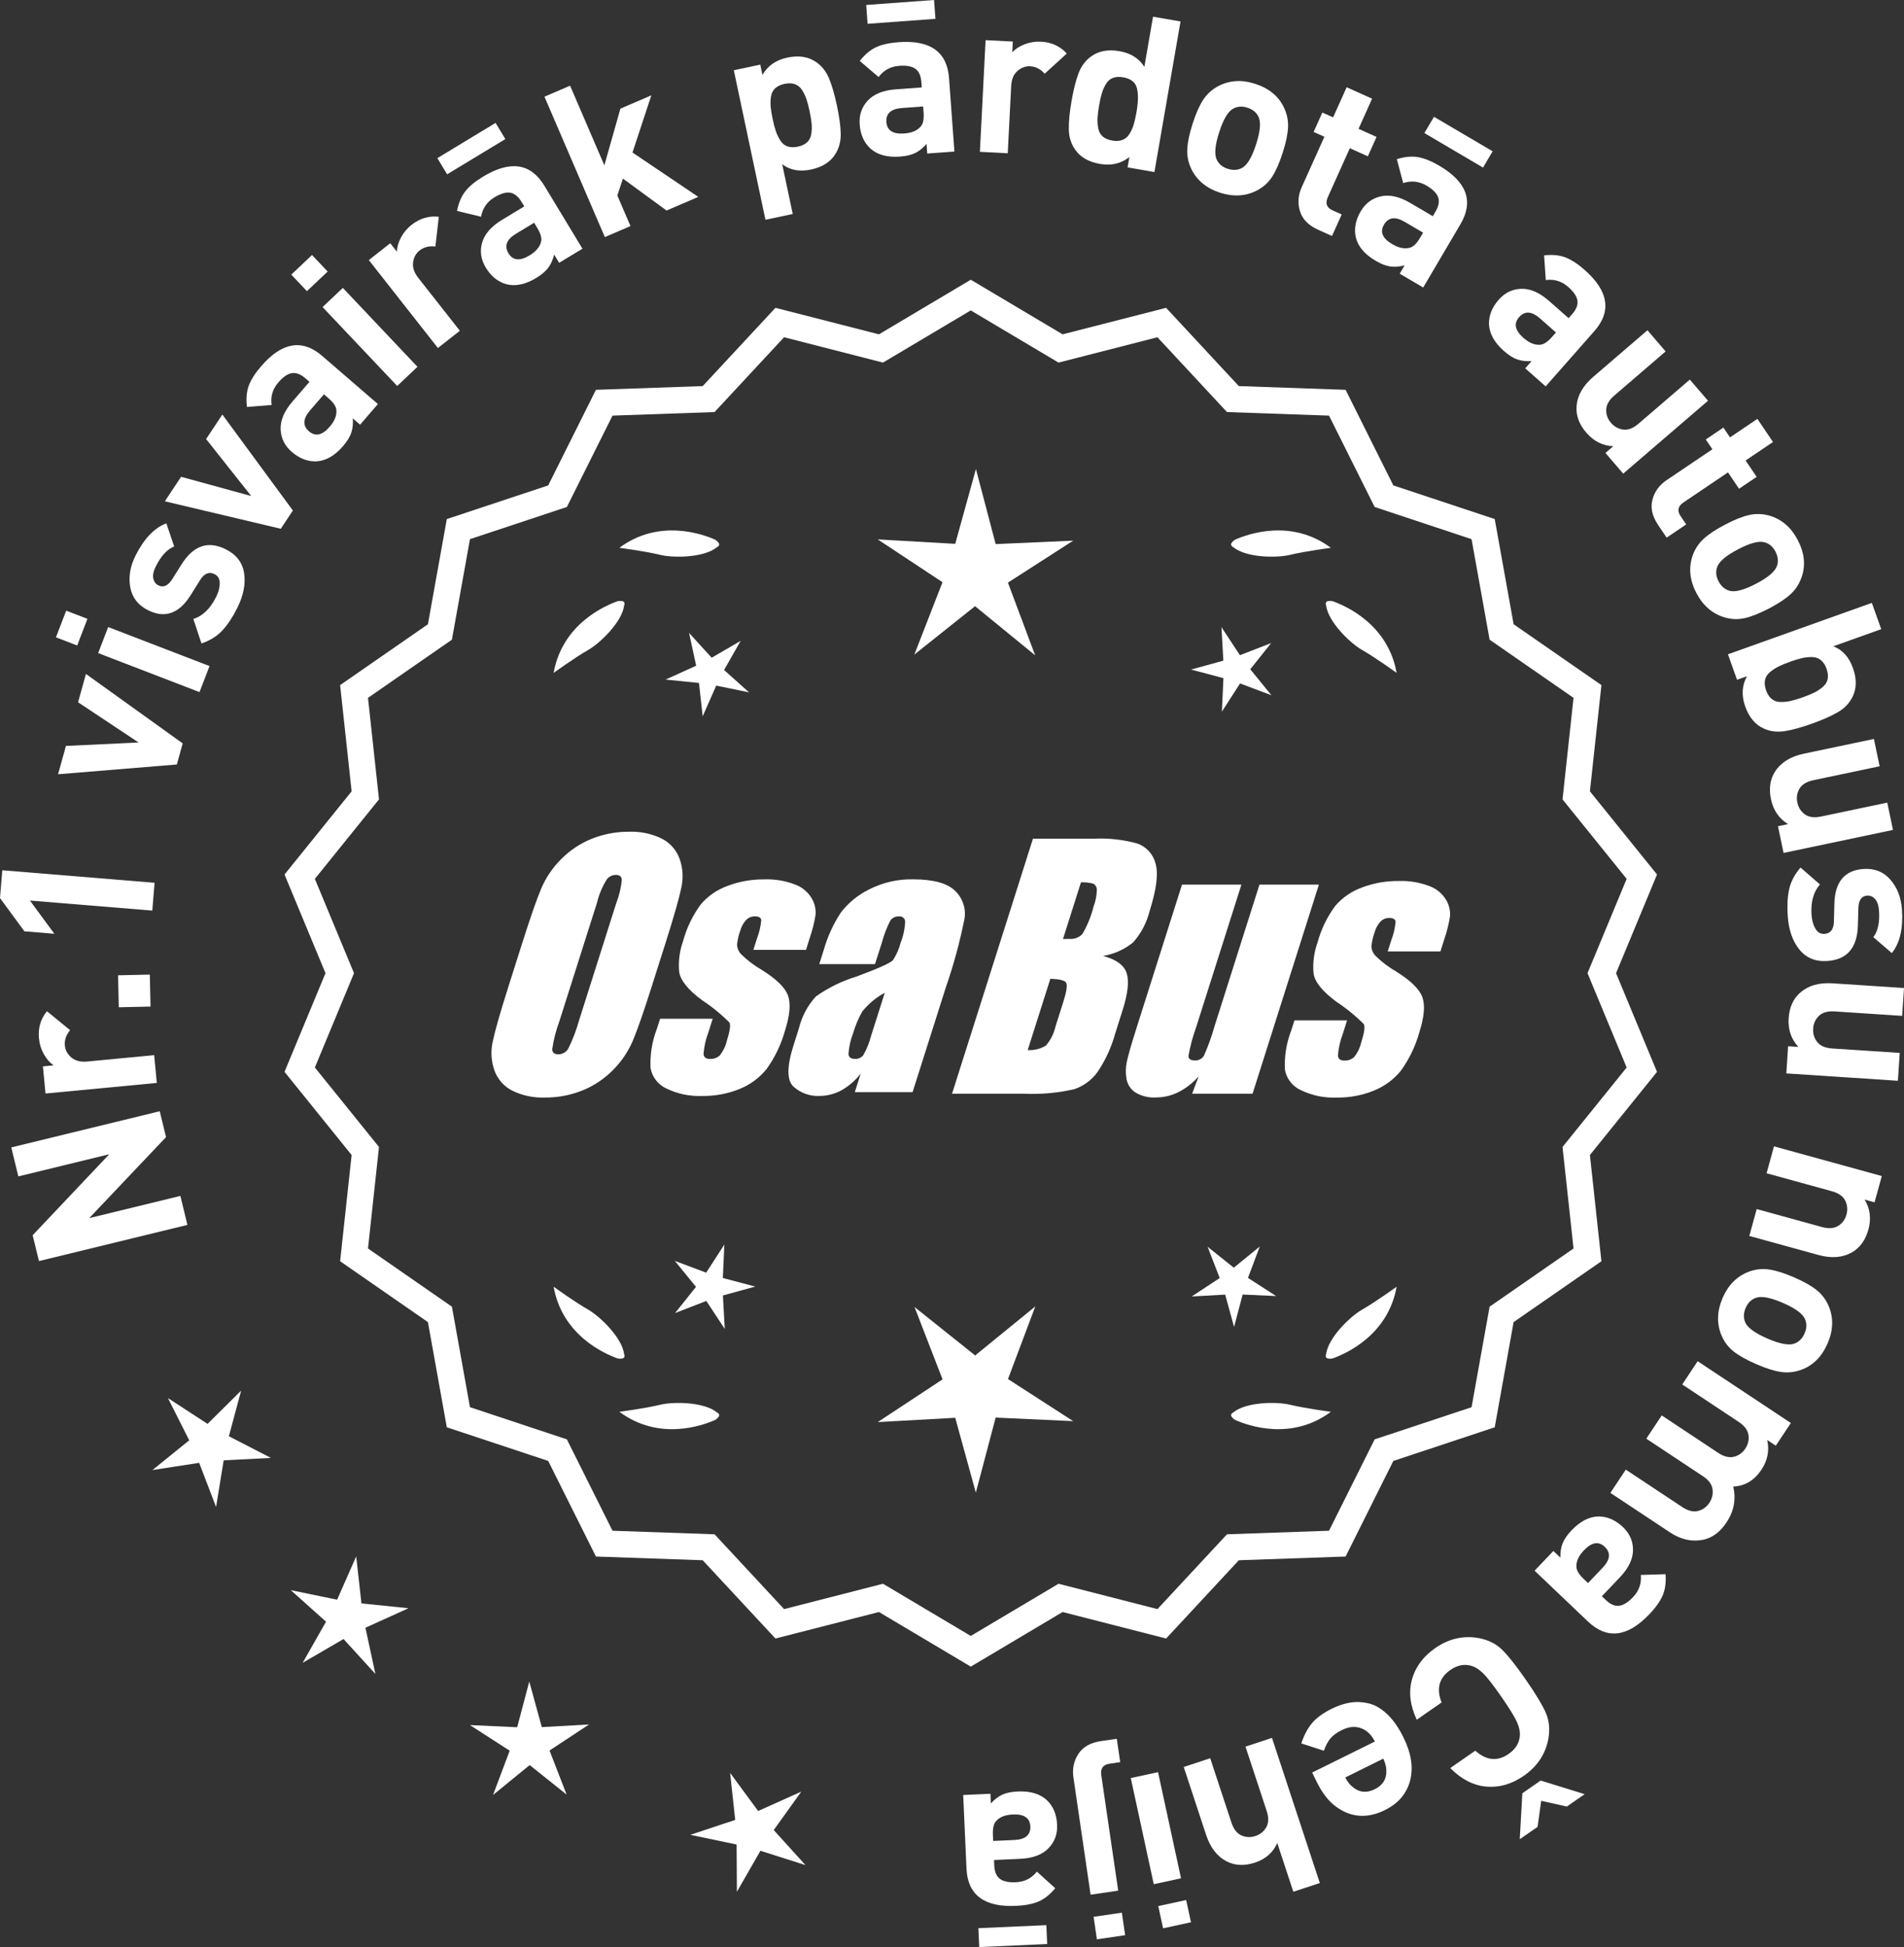 <?xml version="1.0" encoding="UTF-8"?>
<svg id="Layer_2" data-name="Layer 2" xmlns="http://www.w3.org/2000/svg" viewBox="0 0 301.636 308.4">
  <rect x="0" y="0" width="301.636" height="308.4" fill="#333333" stroke="none"/>
  <defs>
    <style>
      .cls-1 {
        fill: #fff;
      }
    </style>
  </defs>
  <g id="Layer_1-2" data-name="Layer 1">
    <g>
      <g>
        <polygon class="cls-1" points="38.203 220.26 32.883 225.534 26.605 221.448 29.977 228.137 24.151 232.845 31.554 231.706 34.232 238.701 35.436 231.308 42.917 230.923 36.258 227.493 38.203 220.26"/>
        <polygon class="cls-1" points="57.262 253.973 56.43 246.529 53.405 253.381 46.069 251.872 51.65 256.867 47.948 263.378 54.423 259.612 59.472 265.146 57.891 257.824 64.714 254.733 57.262 253.973"/>
        <polygon class="cls-1" points="85.835 273.565 83.849 266.342 81.933 273.584 74.451 273.241 80.745 277.3 78.107 284.311 83.913 279.579 89.765 284.254 87.059 277.27 93.314 273.149 85.835 273.565"/>
        <polygon class="cls-1" points="122.578 289.87 126.942 283.782 120.108 286.849 115.666 280.817 116.472 288.264 109.362 290.624 116.694 292.16 116.742 299.65 120.467 293.152 127.606 295.422 122.578 289.87"/>
      </g>
      <g>
        <path class="cls-1" d="M25.306,176.013l.998,4.097-12.166,12.832,14.436-3.517,1.119,4.591-23.52,5.73-.999-4.096,12.134-12.824-14.402,3.509-1.119-4.592,23.52-5.73Z"/>
        <path class="cls-1" d="M7.438,160.172l3.666,2.998c-.632.767-.909,1.578-.827,2.436.069.744.415,1.378,1.034,1.899s1.448.733,2.485.635l10.628-1.011.419,4.4-17.635,1.677-.409-4.299,1.692-.161c-.585-.399-1.096-.982-1.532-1.749s-.698-1.602-.785-2.505c-.158-1.669.263-3.109,1.264-4.32Z"/>
        <path class="cls-1" d="M23.735,154.368l.113,5.065-5.03.112-.114-5.065,5.031-.112Z"/>
        <path class="cls-1" d="M24.489,139.828l-.361,4.405-19.384-1.592,3.867,5.264-4.744-.39-3.867-5.264.362-4.405,24.127,1.981Z"/>
        <path class="cls-1" d="M13.615,106.749l15.329,11-.929,3.341-18.815,1.547,1.247-4.488,11.514-.541-9.593-6.371,1.247-4.487Z"/>
        <path class="cls-1" d="M13.85,98.02l-1.623,4.221-3.364-1.294,1.624-4.221,3.363,1.294ZM33.194,105.5l-1.588,4.125-16.056-6.179,1.587-4.125,16.057,6.179Z"/>
        <path class="cls-1" d="M35.776,87.008c1.683.842,2.649,2.113,2.901,3.811.253,1.698-.113,3.53-1.098,5.496-.73,1.459-1.512,2.64-2.345,3.541-.831.902-1.938,1.591-3.315,2.065l-1.289-3.878c1.479-.475,2.682-1.635,3.605-3.479.385-.77.579-1.497.578-2.182.001-.685-.272-1.163-.819-1.438-.871-.437-1.637-.122-2.297.941l-1.522,2.432c-1.826,2.888-4.066,3.667-6.722,2.337-1.581-.791-2.52-2.004-2.817-3.636-.299-1.632-.021-3.3.831-5.002,1.351-2.695,2.979-4.402,4.884-5.121l1.245,3.665c-1.105.436-2.074,1.484-2.906,3.146-.376.75-.51,1.386-.404,1.907.106.522.372.89.797,1.104.791.396,1.521.077,2.191-.957l1.49-2.371c1.878-2.988,4.216-3.783,7.012-2.382Z"/>
        <path class="cls-1" d="M35.227,65.662l11.173,15.202-1.916,2.89-18.37-4.35,2.574-3.882,11.114,3.047-7.15-9.025,2.575-3.882Z"/>
        <path class="cls-1" d="M59.869,63.999l-2.82,3.269-1.159-1c.063.863-.017,1.625-.241,2.283-.227.66-.664,1.367-1.315,2.122-1.289,1.493-2.669,2.294-4.139,2.4-1.41.071-2.73-.426-3.967-1.492-1.133-.978-1.723-2.176-1.771-3.595-.048-1.418.58-2.883,1.883-4.393l2.688-3.114-.669-.578c-.737-.637-1.444-.902-2.119-.797-.676.106-1.39.597-2.146,1.472-.904,1.047-1.259,2.238-1.063,3.573l-3.907.311c-.158-1.273-.066-2.385.273-3.334.341-.948,1-1.99,1.978-3.122,3.288-3.81,6.511-4.351,9.667-1.626l8.827,7.621ZM52.04,63.079l-.721-.622-2.199,2.548c-1.141,1.321-1.196,2.426-.167,3.314,1.013.874,2.104.634,3.274-.723.755-.875,1.11-1.72,1.066-2.537.005-.595-.414-1.255-1.254-1.98Z"/>
        <path class="cls-1" d="M51.908,43.01l-3.285,3.107-2.478-2.618,3.286-3.108,2.477,2.619ZM66.136,58.1l-3.211,3.037-11.823-12.498,3.212-3.037,11.822,12.498Z"/>
        <path class="cls-1" d="M69.517,34.34l-.54,4.706c-.986-.118-1.818.089-2.496.621-.588.462-.934,1.095-1.038,1.897s.166,1.613.81,2.434l6.597,8.394-3.475,2.731-10.946-13.927,3.396-2.669,1.05,1.337c.021-.708.234-1.453.644-2.235s.97-1.454,1.683-2.015c1.318-1.036,2.757-1.461,4.317-1.274Z"/>
        <path class="cls-1" d="M80.058,22.029l-9.221,5.58-1.55-2.561,9.222-5.58,1.549,2.561ZM92.275,39.394l-3.695,2.235-.792-1.309c-.206.841-.519,1.54-.937,2.097-.417.558-1.054,1.095-1.906,1.611-1.688,1.021-3.246,1.355-4.678,1.003-1.363-.368-2.467-1.25-3.311-2.646-.774-1.28-.966-2.602-.573-3.966.394-1.363,1.444-2.562,3.15-3.595l3.52-2.13-.457-.757c-.505-.834-1.095-1.305-1.77-1.413s-1.507.137-2.496.735c-1.183.716-1.889,1.739-2.116,3.069l-3.811-.913c.244-1.26.673-2.289,1.291-3.086.617-.797,1.565-1.583,2.846-2.358,4.305-2.604,7.537-2.123,9.696,1.444l6.038,9.978ZM85.113,36.098l-.492-.814-2.88,1.742c-1.494.904-1.888,1.938-1.184,3.101.693,1.145,1.804,1.253,3.336.326.989-.599,1.589-1.293,1.8-2.083.188-.564-.004-1.321-.58-2.271Z"/>
        <path class="cls-1" d="M110.623,31.185l-5.026,2.163-6.914-5.058-.885,2.675,2.082,4.842-4.06,1.746-9.565-22.237,4.059-1.747,5.429,12.618,2.542-8.977,4.902-2.109-2.987,9.058,10.424,7.026Z"/>
        <path class="cls-1" d="M132.585,16.707c.381,1.796.581,3.295.604,4.494.022,1.2-.262,2.269-.851,3.204-.778,1.253-2.065,2.07-3.861,2.45s-3.315.1-4.558-.843l1.669,7.883-4.325.915-5.01-23.684,4.19-.887.346,1.63c.827-1.449,2.141-2.364,3.936-2.744,1.797-.38,3.305-.154,4.522.677.918.617,1.61,1.479,2.076,2.584.465,1.106.887,2.547,1.261,4.32ZM128.581,19.622c-.045-.534-.15-1.202-.32-2-.168-.798-.342-1.451-.518-1.958-.177-.507-.411-.984-.702-1.433-.294-.447-.67-.75-1.131-.907-.462-.157-1.004-.17-1.625-.039-.621.132-1.11.362-1.469.693-.359.331-.581.76-.665,1.287-.087.528-.107,1.061-.063,1.595.044.535.15,1.202.319,2.001.168.798.342,1.451.519,1.957.178.508.412.99.706,1.449s.672.768,1.134.925,1.004.17,1.624.038c.621-.131,1.111-.361,1.47-.693.357-.33.58-.765.662-1.304.083-.539.103-1.075.06-1.611Z"/>
        <path class="cls-1" d="M151.2,24.003l-4.306.315-.112-1.526c-.564.655-1.162,1.137-1.786,1.443-.626.307-1.436.497-2.431.57-1.966.144-3.507-.266-4.623-1.229-1.047-.946-1.63-2.232-1.749-3.86-.108-1.492.32-2.757,1.29-3.794.969-1.036,2.449-1.628,4.438-1.773l4.103-.301-.063-.882c-.072-.972-.384-1.659-.936-2.062-.553-.402-1.405-.562-2.559-.477-1.378.101-2.472.692-3.278,1.774l-2.981-2.543c.789-1.013,1.64-1.734,2.552-2.164.911-.431,2.113-.701,3.605-.811,5.019-.367,7.679,1.529,7.984,5.688l.852,11.631ZM148.195,2.984l-10.749.787-.22-2.984,10.75-.787.219,2.984ZM146.315,17.814l-.069-.949-3.357.246c-1.74.128-2.561.869-2.462,2.227.098,1.334,1.04,1.935,2.825,1.804,1.154-.085,2.003-.431,2.55-1.039.423-.417.596-1.18.514-2.288Z"/>
        <path class="cls-1" d="M169.001,8.482l-3.5,3.191c-.666-.737-1.429-1.128-2.288-1.172-.748-.039-1.426.211-2.031.747-.606.537-.936,1.326-.988,2.366l-.545,10.662-4.414-.225.903-17.691,4.312.221-.086,1.697c.479-.52,1.131-.94,1.953-1.262s1.686-.459,2.592-.412c1.675.085,3.039.711,4.092,1.877Z"/>
        <path class="cls-1" d="M182.886,27.253l-4.253-.737.284-1.642c-1.309,1.038-2.854,1.403-4.642,1.093-1.831-.317-3.158-1.088-3.981-2.312-.624-.913-.947-1.97-.97-3.17-.021-1.2.124-2.705.438-4.514.31-1.786.678-3.241,1.103-4.364.424-1.122,1.084-2.009,1.979-2.659,1.188-.875,2.686-1.156,4.494-.843,1.787.31,3.104,1.137,3.953,2.479l1.376-7.939,4.355.755-4.136,23.853ZM180.048,17.754c.281-1.63.301-2.903.058-3.82-.245-.916-.969-1.479-2.175-1.688-.626-.108-1.166-.075-1.621.098-.457.175-.822.491-1.098.949-.274.459-.489.944-.648,1.458-.158.513-.307,1.171-.446,1.976-.14.804-.221,1.475-.244,2.011-.025.536.016,1.072.118,1.607s.339.962.709,1.279.868.53,1.494.639c.625.108,1.165.075,1.622-.099.455-.174.826-.489,1.112-.946.287-.456.51-.952.672-1.487s.311-1.194.447-1.977Z"/>
        <path class="cls-1" d="M203.214,24.175c-.521,1.619-1.075,2.887-1.667,3.804-.593.917-1.377,1.636-2.353,2.155-1.781.952-3.752,1.081-5.909.39-2.137-.687-3.652-1.935-4.547-3.745-.485-1.013-.702-2.063-.648-3.154.052-1.09.334-2.433.847-4.03s1.062-2.849,1.651-3.755,1.375-1.631,2.358-2.172c1.78-.951,3.739-1.085,5.876-.399,2.201.707,3.729,1.959,4.58,3.755.483,1.013.702,2.059.653,3.138-.05,1.08-.33,2.418-.842,4.015ZM199.005,22.824c.672-2.093.783-3.557.339-4.391-.338-.655-.918-1.115-1.736-1.378-.8-.257-1.526-.216-2.183.121-.848.419-1.607,1.674-2.279,3.768-.679,2.115-.795,3.589-.349,4.423.338.656.904,1.111,1.703,1.368.82.263,1.558.227,2.215-.111.849-.418,1.61-1.684,2.29-3.8Z"/>
        <path class="cls-1" d="M211.02,37.38l-2.202-.989c-1.529-.688-2.487-1.666-2.874-2.934s-.297-2.531.27-3.793l3.599-8-1.706-.768,1.38-3.069,1.706.767,2.147-4.775,4.03,1.813-2.146,4.774,2.853,1.283-1.381,3.07-2.853-1.283-3.485,7.752c-.438.973-.191,1.667.739,2.086l1.457.654-1.533,3.411Z"/>
        <path class="cls-1" d="M225.468,45.541l-3.723-2.189.776-1.318c-.837.217-1.601.274-2.291.172-.688-.104-1.463-.407-2.322-.913-1.699-1-2.735-2.213-3.104-3.641-.323-1.374-.07-2.764.757-4.17.758-1.29,1.831-2.085,3.218-2.387s2.94.053,4.66,1.064l3.547,2.085.447-.762c.494-.84.629-1.583.403-2.228-.227-.646-.836-1.261-1.833-1.848-1.191-.7-2.427-.836-3.706-.404l-1.007-3.788c1.225-.384,2.334-.493,3.33-.329.993.165,2.137.626,3.426,1.385,4.337,2.551,5.449,5.624,3.334,9.219l-5.912,10.052ZM224.968,37.674l.482-.82-2.901-1.707c-1.505-.885-2.601-.741-3.291.431-.678,1.153-.244,2.183,1.299,3.091.995.586,1.892.784,2.688.595.586-.103,1.16-.632,1.724-1.589ZM234.946,26.543l-9.29-5.465,1.517-2.579,9.291,5.464-1.518,2.58Z"/>
        <path class="cls-1" d="M244.866,61.197l-3.239-2.855,1.012-1.148c-.864.055-1.624-.033-2.282-.266-.656-.231-1.358-.677-2.107-1.336-1.479-1.305-2.266-2.692-2.358-4.164-.057-1.409.455-2.727,1.534-3.95.988-1.122,2.192-1.7,3.612-1.733,1.419-.033,2.877.609,4.373,1.928l3.087,2.721.584-.663c.645-.731.917-1.435.818-2.111s-.581-1.396-1.449-2.161c-1.036-.914-2.225-1.281-3.562-1.1l-.271-3.91c1.276-.145,2.387-.042,3.333.308.943.351,1.979,1.02,3.101,2.009,3.775,3.327,4.284,6.556,1.526,9.684l-7.711,8.75ZM245.866,53.377l.63-.715-2.525-2.225c-1.31-1.154-2.414-1.222-3.312-.201-.885,1.004-.655,2.097.688,3.281.867.764,1.709,1.128,2.526,1.093.595.011,1.259-.4,1.993-1.233Z"/>
        <path class="cls-1" d="M257.151,75.02l-2.813-3.275,1.238-1.063c-1.683-.079-3.106-.798-4.274-2.155-1.139-1.324-1.65-2.721-1.538-4.191.126-1.694,1.008-3.242,2.641-4.646l8.587-7.379,2.88,3.353-8.122,6.979c-.843.725-1.272,1.476-1.291,2.254-.02.778.23,1.468.747,2.069.532.619,1.184.978,1.956,1.076s1.58-.214,2.422-.938l8.123-6.98,2.88,3.352-13.435,11.546Z"/>
        <path class="cls-1" d="M264.033,85.158l-1.35-2.001c-.938-1.392-1.239-2.727-.9-4.008s1.08-2.309,2.227-3.082l7.271-4.907-1.047-1.551,2.79-1.883,1.047,1.55,4.339-2.929,2.474,3.663-4.34,2.93,1.75,2.593-2.79,1.883-1.751-2.593-7.045,4.756c-.883.596-1.039,1.316-.468,2.161l.893,1.325-3.1,2.093Z"/>
        <path class="cls-1" d="M280.263,96.37c-1.507.788-2.793,1.3-3.857,1.538-1.065.237-2.129.198-3.189-.117-1.937-.572-3.431-1.863-4.481-3.871-1.041-1.988-1.244-3.941-.609-5.859.366-1.061.951-1.961,1.752-2.701.804-.74,1.948-1.498,3.435-2.275,1.485-.777,2.757-1.283,3.812-1.515,1.056-.232,2.123-.196,3.203.108,1.937.573,3.426,1.854,4.465,3.842,1.072,2.049,1.28,4.012.626,5.889-.366,1.062-.945,1.959-1.737,2.693-.793.734-1.932,1.49-3.418,2.269ZM278.214,92.453c1.947-1.019,3.055-1.982,3.322-2.89.221-.704.132-1.437-.269-2.2-.389-.743-.935-1.225-1.639-1.445-.897-.297-2.319.063-4.269,1.082-1.968,1.03-3.086,1.998-3.353,2.906-.221.703-.137,1.426.253,2.17.398.763.95,1.255,1.654,1.475.896.298,2.331-.067,4.299-1.098Z"/>
        <path class="cls-1" d="M287.088,114.611c-1.729.618-3.188,1.018-4.373,1.201-1.186.183-2.283.045-3.288-.414-1.348-.602-2.329-1.768-2.947-3.496-.617-1.729-.526-3.326.275-4.792l-1.571.561-1.441-4.034,22.798-8.144,1.487,4.162-7.589,2.711c1.453.564,2.488,1.711,3.106,3.439.618,1.729.597,3.253-.063,4.572-.488.992-1.249,1.794-2.282,2.403s-2.405,1.221-4.112,1.83ZM283.662,111.033c.523-.114,1.172-.31,1.94-.584.768-.274,1.392-.533,1.87-.776s.92-.54,1.324-.889c.405-.35.655-.764.749-1.242.094-.479.033-1.018-.18-1.614-.214-.598-.508-1.053-.884-1.363-.377-.312-.831-.474-1.366-.487-.534-.014-1.064.037-1.588.152-.525.115-1.171.31-1.938.585-.769.273-1.394.533-1.871.776-.479.243-.927.541-1.343.895-.415.353-.67.769-.763,1.247-.095.479-.034,1.018.18,1.615.213.597.507,1.052.884,1.362.375.312.836.472,1.381.481s1.08-.043,1.604-.158Z"/>
        <path class="cls-1" d="M282.558,135.097l-.888-4.226,1.597-.336c-1.436-.879-2.337-2.195-2.705-3.947-.359-1.709-.136-3.18.67-4.414.929-1.424,2.446-2.355,4.555-2.799l11.08-2.328.909,4.326-10.482,2.202c-1.086.228-1.825.679-2.218,1.352-.391.673-.504,1.397-.341,2.174.167.799.565,1.427,1.194,1.886.629.458,1.487.573,2.574.345l10.481-2.202.909,4.325-17.336,3.643Z"/>
        <path class="cls-1" d="M289.505,152.214c-1.877.13-3.356-.473-4.437-1.806-1.08-1.334-1.696-3.098-1.849-5.291-.113-1.628-.04-3.042.218-4.241.257-1.199.858-2.354,1.804-3.465l3.084,2.683c-1.034,1.163-1.479,2.772-1.336,4.83.06.859.264,1.584.611,2.173.347.59.826.863,1.436.821.972-.067,1.473-.728,1.499-1.979l.074-2.868c.104-3.415,1.637-5.226,4.599-5.431,1.766-.122,3.19.443,4.276,1.697,1.087,1.254,1.695,2.83,1.827,4.729.209,3.008-.326,5.306-1.602,6.894l-2.935-2.523c.729-.937,1.031-2.332.902-4.186-.057-.837-.266-1.453-.622-1.849-.357-.396-.773-.577-1.248-.544-.882.061-1.349.707-1.398,1.938l-.079,2.8c-.097,3.528-1.705,5.4-4.825,5.617Z"/>
        <path class="cls-1" d="M282.994,170.024l.282-4.309,1.629.107c-1.145-1.234-1.658-2.745-1.542-4.531.115-1.742.727-3.099,1.836-4.07,1.277-1.12,2.991-1.609,5.14-1.468l11.298.744-.291,4.411-10.687-.704c-1.108-.073-1.942.162-2.5.704-.559.542-.863,1.209-.915,2.001-.054.814.159,1.527.643,2.138.481.611,1.277.953,2.386,1.026l10.687.704-.291,4.41-17.674-1.164Z"/>
        <path class="cls-1" d="M277.13,195.769l1.173-4.261,10.326,2.844c1.07.295,1.934.232,2.59-.186.656-.419,1.09-1.011,1.301-1.775.216-.787.15-1.528-.199-2.225-.351-.695-1.059-1.19-2.13-1.485l-10.325-2.844,1.173-4.262,17.079,4.704-1.147,4.163-1.573-.434c.873,1.439,1.072,3.022.597,4.749-.464,1.683-1.337,2.888-2.618,3.616-1.479.839-3.255.974-5.33.401l-10.915-3.007Z"/>
        <path class="cls-1" d="M278.253,216.08c-1.561-.676-2.768-1.353-3.623-2.031-.854-.68-1.493-1.529-1.916-2.552-.772-1.866-.709-3.839.191-5.919.892-2.06,2.282-3.446,4.173-4.159,1.054-.384,2.121-.496,3.201-.337,1.08.158,2.389.571,3.929,1.237,1.539.667,2.73,1.337,3.575,2.011.844.674,1.488,1.527,1.931,2.559.772,1.866.715,3.828-.178,5.889-.918,2.121-2.313,3.518-4.185,4.189-1.055.383-2.118.497-3.187.344-1.069-.154-2.374-.564-3.913-1.23ZM280.009,212.023c2.018.873,3.463,1.129,4.337.766.685-.271,1.199-.803,1.541-1.593.333-.77.363-1.497.093-2.183-.334-.885-1.51-1.765-3.526-2.638-2.039-.883-3.494-1.143-4.367-.779-.688.271-1.194.792-1.529,1.562-.343.79-.377,1.527-.105,2.214.333.885,1.519,1.769,3.558,2.651Z"/>
        <path class="cls-1" d="M255.119,236.465l2.442-3.685,8.928,5.917c.925.614,1.764.824,2.519.631.754-.194,1.35-.621,1.788-1.283.438-.661.608-1.378.508-2.15-.099-.773-.594-1.454-1.48-2.043l-9.013-5.974,2.443-3.685,8.927,5.918c.926.613,1.765.823,2.52.63.753-.194,1.35-.621,1.788-1.282.452-.681.619-1.405.504-2.176-.115-.77-.636-1.461-1.561-2.074l-8.928-5.918,2.441-3.684,14.766,9.787-2.387,3.599-1.359-.901c.369,1.658.065,3.225-.912,4.698-1.126,1.7-2.614,2.591-4.463,2.671.459,2.017.104,3.904-1.059,5.66-1.028,1.55-2.265,2.471-3.709,2.764-1.791.363-3.546-.025-5.265-1.165l-9.438-6.255Z"/>
        <path class="cls-1" d="M243.113,248.791l2.979-3.127,1.107,1.055c-.021-.865.097-1.621.354-2.269.258-.647.729-1.333,1.417-2.055,1.36-1.429,2.776-2.161,4.251-2.196,1.412-.003,2.708.559,3.889,1.685,1.084,1.032,1.615,2.257,1.594,3.677-.021,1.419-.721,2.852-2.096,4.296l-2.837,2.979.64.61c.706.672,1.398.972,2.078.898.68-.072,1.418-.527,2.215-1.364.953-1.001,1.366-2.174,1.237-3.518l3.916-.119c.096,1.28-.049,2.386-.436,3.317-.387.931-1.094,1.938-2.127,3.021-3.47,3.645-6.716,4.027-9.735,1.151l-8.445-8.042ZM250.889,250.092l.69.656,2.321-2.437c1.203-1.265,1.312-2.365.328-3.303-.97-.923-2.07-.735-3.306.562-.797.837-1.193,1.664-1.188,2.481-.035.595.351,1.274,1.154,2.04Z"/>
        <path class="cls-1" d="M224.441,272.396c-1.055-2.275-1.305-4.406-.752-6.391.554-1.984,1.781-3.636,3.68-4.954,2.123-1.474,4.386-2.009,6.79-1.608,1.545.279,2.803.89,3.773,1.83s2.236,2.537,3.801,4.791c1.563,2.253,2.617,3.998,3.158,5.236.543,1.238.674,2.63.395,4.176-.465,2.392-1.759,4.324-3.881,5.798-1.898,1.317-3.875,1.889-5.928,1.714-2.055-.176-3.962-1.155-5.724-2.939l3.966-2.752c1.752,1.57,3.514,1.741,5.282.514,1.061-.736,1.65-1.656,1.769-2.759.074-.688-.073-1.446-.443-2.278-.372-.833-1.197-2.171-2.476-4.015-1.28-1.843-2.246-3.084-2.895-3.723-.651-.639-1.311-1.044-1.98-1.213-1.074-.275-2.142-.045-3.203.692-1.787,1.24-2.253,2.956-1.394,5.146l-3.938,2.734ZM240.763,291.321l.411-7.279,2.905-2.017,6.963,2.162-2.82,1.958-4.063-.905-.573,4.123-2.822,1.958Z"/>
        <path class="cls-1" d="M207.872,280.762l9.935-4.915c-.522-1.057-1.25-1.76-2.181-2.107-.933-.349-1.945-.252-3.042.291-.813.401-1.421.848-1.823,1.338-.403.489-.747,1.135-1.034,1.935l-3.568-1.155c.421-1.296.986-2.366,1.693-3.209.708-.844,1.743-1.603,3.104-2.275,1.017-.503,1.999-.83,2.946-.983.949-.154,1.924-.111,2.927.126,1.002.237,1.979.804,2.928,1.7.949.896,1.806,2.115,2.569,3.66,1.256,2.539,1.609,4.837,1.058,6.893-.551,2.055-1.872,3.601-3.964,4.636-2.174,1.075-4.22,1.209-6.137.4-1.918-.81-3.445-2.361-4.581-4.657l-.829-1.676ZM213.115,281.544c.362.68.765,1.188,1.209,1.525,1.031.855,2.186.968,3.466.334,1.279-.634,1.893-1.619,1.837-2.957.003-.559-.156-1.188-.479-1.888l-6.033,2.985Z"/>
        <path class="cls-1" d="M187.528,279.879l4.197-1.384,3.354,10.171c.347,1.055.878,1.739,1.59,2.054.712.313,1.445.347,2.198.099.774-.256,1.355-.722,1.74-1.397.386-.677.404-1.542.058-2.597l-3.354-10.171,4.198-1.385,7.58,22.99-4.197,1.385-2.545-7.718c-.67,1.511-1.847,2.543-3.525,3.096-1.657.547-3.145.488-4.461-.175-1.517-.766-2.612-2.17-3.287-4.215l-3.546-10.753Z"/>
        <path class="cls-1" d="M179.14,281.633l4.32-.936,3.642,16.814-4.32.936-3.642-16.814ZM183.496,301.91l4.42-.957.762,3.522-4.419.957-.763-3.522Z"/>
        <path class="cls-1" d="M170.055,281.538c-.201-1.367.059-2.608.777-3.722s1.92-1.793,3.602-2.039l2.489-.365.543,3.701-1.683.246c-1.032.151-1.471.754-1.316,1.808l2.68,18.301-4.374.641-2.718-18.57ZM173.252,303.612l4.475-.655.521,3.565-4.475.655-.521-3.565Z"/>
        <path class="cls-1" d="M152.592,284.315l4.314-.192.068,1.528c.583-.638,1.191-1.103,1.826-1.392.634-.289,1.449-.456,2.444-.5,1.971-.088,3.501.365,4.588,1.36,1.02.976,1.565,2.278,1.638,3.909.066,1.494-.399,2.746-1.397,3.755-.999,1.009-2.495,1.558-4.487,1.646l-4.109.184.039.883c.043.974.336,1.67.875,2.089.541.418,1.389.602,2.544.55,1.381-.062,2.49-.622,3.328-1.681l2.908,2.627c-.818.99-1.689,1.687-2.613,2.091-.923.404-2.131.64-3.627.707-5.026.224-7.634-1.747-7.818-5.914l-.521-11.65ZM154.996,305.412l10.768-.48.134,2.988-10.768.48-.134-2.988ZM157.299,290.641l.042.951,3.363-.15c1.743-.078,2.584-.796,2.524-2.154-.061-1.337-.983-1.965-2.772-1.885-1.155.052-2.014.373-2.578.966-.436.405-.628,1.162-.579,2.272Z"/>
      </g>
      <g>
        <path class="cls-1" d="M256.019,154.145l6.49-15.631-10.631-13.17,1.823-16.827-13.911-9.641-2.991-16.659-16.063-5.331-7.563-15.141-16.915-.59-11.522-12.397-16.396,4.199-14.548-8.649-14.549,8.649-16.396-4.199-11.522,12.397-16.915.59-7.563,15.141-16.063,5.332-2.991,16.659-13.911,9.641,1.823,16.827-10.631,13.17,6.49,15.631-6.49,15.631,10.631,13.17-1.823,16.826,13.911,9.641,2.991,16.659,16.063,5.331,7.563,15.141,16.914.59,11.523,12.397,16.396-4.199,14.549,8.649,14.548-8.649,16.396,4.199,11.522-12.397,16.915-.59,7.563-15.141,16.063-5.331,2.991-16.659,13.911-9.641-1.823-16.826,10.631-13.17-6.49-15.631ZM249.283,197.754l-13.295,9.215-2.858,15.922-15.354,5.096-7.229,14.471-16.167.564-11.013,11.849-15.671-4.014-13.905,8.266-13.905-8.266-15.67,4.014-11.014-11.849-16.167-.564-7.229-14.471-15.353-5.096-2.859-15.922-13.295-9.215,1.743-16.082-10.161-12.587,6.203-14.94-6.203-14.94,10.161-12.587-1.743-16.082,13.295-9.215,2.859-15.922,15.353-5.096,7.229-14.471,16.167-.564,11.013-11.849,15.67,4.014,13.905-8.266,13.905,8.266,15.671-4.014,11.013,11.849,16.167.564,7.229,14.472,15.354,5.096,2.858,15.922,13.295,9.215-1.743,16.082,10.161,12.587-6.203,14.94,6.203,14.94-10.161,12.587,1.743,16.082Z"/>
        <polygon class="cls-1" points="114.512 202.428 114.755 197.122 111.876 201.585 106.906 199.715 110.261 203.832 106.946 207.981 111.898 206.062 114.82 210.497 114.525 205.194 119.646 203.786 114.512 202.428"/>
        <polygon class="cls-1" points="164.018 206.927 154.486 214.695 144.88 207.02 149.322 218.485 139.054 225.25 151.331 224.568 154.592 236.424 157.737 224.537 170.02 225.1 159.687 218.435 164.018 206.927"/>
        <polygon class="cls-1" points="196.863 205.046 202.169 205.289 197.705 202.41 199.576 197.439 195.459 200.795 191.31 197.479 193.229 202.432 188.794 205.354 194.096 205.059 195.505 210.18 196.863 205.046"/>
        <path class="cls-1" d="M195.406,223.703c-.197.099-.319.215-.359.348-.001.002-.003.003-.005.005.001 0.0.002.001.003.001-.063.227.115.505.606.846,2.043.909,8.925,3.375,15.191-1.283,0,0-4.07-.534-6.459-1.115-2.166-.527-6.98-.443-8.977,1.198Z"/>
        <path class="cls-1" d="M210.092,214.47c-.075.207-.085.376-.022.5 0.0.002-0.0.005,0,.007.001-0.0.002-.001.003-.001.11.208.43.288,1.022.199,2.109-.742,8.805-3.677,10.161-11.365,0,0-3.325,2.407-5.461,3.625-1.936,1.104-5.378,4.471-5.703,7.036Z"/>
        <path class="cls-1" d="M113.919,224.052c-.04-.134-.162-.249-.359-.348-1.997-1.641-6.811-1.725-8.977-1.198-2.389.582-6.459,1.115-6.459,1.115,6.266,4.657,13.148,2.192,15.191,1.283.491-.341.669-.62.606-.846.001-0.0.002-.001.003-.001-.001-.002-.003-.003-.005-.005Z"/>
        <path class="cls-1" d="M98.893,214.976c.001 0.0.002.001.003.001 0-.002-0-.004,0-.007.063-.124.053-.293-.022-.5-.325-2.565-3.767-5.931-5.703-7.036-2.136-1.218-5.461-3.625-5.461-3.625,1.356,7.688,8.052,10.622,10.161,11.365.591.089.912.009,1.022-.199Z"/>
        <path class="cls-1" d="M113.559,86.687c.197-.099.32-.215.359-.348.001-.002.003-.003.005-.005-.001-0-.002-.001-.003-.001.063-.227-.115-.505-.606-.846-2.043-.909-8.925-3.375-15.191,1.283,0,0,4.07.534,6.459,1.115,2.166.527,6.98.443,8.977-1.198Z"/>
        <path class="cls-1" d="M98.874,95.921c.075-.207.085-.376.022-.5-0-.002 0-.005,0-.007-.001 0-.002.001-.003.001-.11-.208-.43-.288-1.022-.199-2.109.742-8.805,3.677-10.161,11.365,0,0,3.325-2.407,5.461-3.625,1.936-1.104,5.378-4.471,5.703-7.036Z"/>
        <path class="cls-1" d="M195.047,86.339c.04.134.162.249.359.348,1.998,1.641,6.811,1.725,8.977,1.198,2.389-.582,6.459-1.115,6.459-1.115-6.266-4.657-13.148-2.192-15.191-1.283-.491.341-.669.62-.606.846-.001 0-.002.001-.003.001.001.002.003.003.005.005Z"/>
        <path class="cls-1" d="M210.072,95.415c-.001-0-.002-.001-.003-.001-0.0.002 0.0.004,0,.007-.063.124-.053.293.022.5.325,2.565,3.767,5.931,5.703,7.036,2.136,1.218,5.461,3.625,5.461,3.625-1.356-7.688-8.052-10.622-10.161-11.365-.591-.089-.912-.009-1.022.199Z"/>
        <path class="cls-1" d="M97.099,169.498c1.334-1.328,2.402-2.899,3.145-4.628.717-1.691,1.718-4.565,3.006-8.623l2.194-6.909c1.318-4.159,2.149-7.07,2.492-8.731.348-1.534.249-3.136-.285-4.616-.511-1.393-1.54-2.535-2.872-3.189-1.59-.762-3.342-1.126-5.104-1.058-2.036-.018-4.057.362-5.947,1.12-1.813.733-3.457,1.83-4.831,3.221-1.334,1.328-2.402,2.899-3.145,4.628-.717,1.691-1.718,4.565-3.006,8.623l-2.193,6.911c-1.319,4.161-2.15,7.073-2.493,8.734-.347,1.534-.248,3.136.285,4.615.51,1.394,1.539,2.536,2.872,3.188,1.59.762,3.342,1.126,5.104,1.059,2.037.017,4.057-.364,5.947-1.123,1.813-.733,3.457-1.83,4.831-3.221ZM90.051,166.046c-.314.584-.923.949-1.586.951-.644,0-.98-.272-.98-.824.217-1.482.589-2.938,1.11-4.343l5.99-18.863c.319-1.332.859-2.601,1.598-3.754.347-.398.848-.628,1.375-.634.609,0,.926.26.951.786-.121,1.235-.407,2.448-.849,3.608l-.005-.005-5.891,18.565c-.431,1.554-1.004,3.065-1.712,4.514Z"/>
        <path class="cls-1" d="M124.84,157.699c-.452-1.26-1.82-2.606-4.102-4.039-1.193-.683-2.296-1.513-3.283-2.47-.418-.415-.665-.971-.692-1.559.082-.762.256-1.512.516-2.234.172-.628.492-1.207.932-1.687.358-.364.849-.568,1.36-.563.653,0,.995.203,1.027.609-.09.995-.319,1.972-.678,2.904l-.571,1.795h8.336v.013l.603-1.927c.414-1.192.722-2.418.919-3.665.063-.887-.143-1.773-.589-2.543-.587-1.011-1.504-1.79-2.597-2.206-1.58-.617-3.27-.902-4.965-.837-1.968-.02-3.922.326-5.763,1.02-1.643.586-3.106,1.586-4.247,2.904-1.302,1.757-2.262,3.742-2.831,5.853-.553,1.545-.766,3.191-.622,4.825.175,1.357,1.382,2.866,3.62,4.527,1.568,1.029,3.025,2.217,4.35,3.545.211.399.065,1.389-.436,2.968-.196.826-.575,1.598-1.11,2.257-.43.38-.993.574-1.566.539-.621,0-.957-.267-.995-.799.096-1.188.36-2.356.786-3.469l.665-2.097h-8.334l-.508,1.598c-.761,1.97-1.104,4.078-1.008,6.188.245,1.423,1.171,2.635,2.479,3.246,1.789.875,3.768,1.286,5.758,1.198,2.015.028,4.015-.35,5.881-1.11,1.673-.676,3.146-1.767,4.28-3.17,1.323-1.846,2.31-3.91,2.916-6.099.768-2.415.919-4.254.469-5.516Z"/>
        <path class="cls-1" d="M144.573,172.99l5.275-16.619c1.231-3.542,2.216-7.165,2.948-10.842.267-1.637-.296-3.301-1.503-4.439-1.234-1.204-3.443-1.807-6.626-1.807-2.423-.054-4.822.495-6.981,1.598-1.762.86-3.299,2.119-4.489,3.678-1.197,1.827-2.109,3.827-2.703,5.929l-.704,2.219h8.832l1.105-3.462c.318-1.187.76-2.336,1.319-3.43.316-.45.846-.701,1.395-.66.018-.002.037-.004.055-.005.466-.029.867.326.896.792-.041,1.158-.281,2.3-.71,3.376-.251.973-.655,1.9-1.198,2.745-.363.443-2.295,1.314-5.795,2.614-2.295.7-4.464,1.762-6.425,3.145-1.314,1.433-2.244,3.176-2.701,5.066l-.863,2.722c-1.059,3.344-1.059,5.511,0,6.5,1.106,1.007,2.563,1.54,4.058,1.483,1.233.005,2.448-.3,3.532-.887,1.192-.672,2.236-1.578,3.069-2.663l-.939,2.948h9.151ZM135.426,167.72c-.622,0-.952-.254-1.008-.748.071-1.137.319-2.256.735-3.316.347-1.2.834-2.356,1.452-3.442.976-1.219,2.188-2.228,3.563-2.968l-2.162,6.809c-.277,1.078-.695,2.114-1.243,3.082-.322.404-.822.623-1.337.584Z"/>
        <path class="cls-1" d="M178.489,154.149c-.406-1.274-1.655-2.18-3.747-2.732,1.748-.288,3.392-1.027,4.768-2.143,1.254-1.412,2.148-3.107,2.606-4.939,1.108-3.487,1.421-6.017.939-7.59-.375-1.456-1.449-2.63-2.866-3.132-2.204-.614-4.492-.875-6.778-.773h-9.766l-12.82,40.394h11.338c2.707.13,5.419-.113,8.059-.723,1.459-.507,2.728-1.447,3.64-2.694,1.253-1.859,2.198-3.908,2.797-6.068l1.186-3.747c.837-2.626,1.053-4.578.647-5.853ZM168.42,158.797l-1.198,3.766c-.253,1.136-.785,2.19-1.548,3.069-.866.51-1.863.752-2.866.697l3.592-11.298c1.444.051,2.273.254,2.501.622.231.366.07,1.414-.481,3.145ZM173.243,143.597c-.381,1.529-.979,2.996-1.775,4.356-.542.556-1.307.836-2.08.762-.234,0-.564.006-.989.025l2.847-8.984.012.003c.661-.033,1.323.041,1.96.218.343.198.552.567.544.964-.018.909-.194,1.807-.519,2.656Z"/>
        <path class="cls-1" d="M189.894,170.481l-1.033,2.752h9.574l10.506-33.107-.005-.004h-9.409l-7.07,22.28c-.461,1.643-1.038,3.251-1.725,4.812-.312.511-.887.801-1.483.748-.653,0-.97-.242-.97-.723.28-1.563.694-3.098,1.236-4.59l7.152-22.528h-9.409l-7.089,22.332c-.907,2.84-1.452,4.743-1.649,5.7-.197.907-.214,1.844-.051,2.759.155.866.657,1.631,1.388,2.118.983.591,2.122.87,3.267.799,1.237.001,2.457-.286,3.563-.837,1.22-.625,2.308-1.478,3.208-2.511Z"/>
        <path class="cls-1" d="M226.522,140.382c-1.58-.617-3.27-.902-4.965-.838-1.968-.02-3.922.326-5.763,1.02-1.643.586-3.106,1.586-4.247,2.905-1.302,1.756-2.262,3.742-2.831,5.852-.553,1.545-.766,3.191-.622,4.826.175,1.357,1.382,2.866,3.62,4.527,1.568,1.029,3.025,2.217,4.35,3.545.211.399.065,1.389-.436,2.968-.196.826-.575,1.598-1.11,2.258-.43.38-.993.574-1.566.539-.621,0-.957-.267-.995-.799.096-1.188.36-2.356.786-3.469l.665-2.099h-8.338l-.508,1.598c-.761,1.971-1.104,4.078-1.008,6.188.245,1.423,1.171,2.635,2.479,3.246,1.789.875,3.768,1.287,5.758,1.198,2.015.028,4.015-.35,5.881-1.11,1.673-.676,3.146-1.767,4.28-3.17,1.323-1.846,2.31-3.91,2.916-6.099.768-2.415.919-4.254.469-5.516-.452-1.26-1.82-2.606-4.102-4.039-1.193-.684-2.295-1.514-3.281-2.472-.418-.415-.665-.971-.692-1.56.082-.762.254-1.511.514-2.231.172-.628.492-1.207.932-1.687.358-.364.848-.568,1.359-.563.653,0,.995.203,1.027.609-.09.995-.319,1.972-.678,2.905l-.571,1.795h8.338l.007.009.609-1.921c.414-1.192.722-2.418.919-3.665.063-.887-.143-1.773-.589-2.543-.59-1.013-1.51-1.792-2.606-2.206Z"/>
        <polygon class="cls-1" points="193.817 107.412 193.574 112.717 196.453 108.254 201.424 110.125 198.068 106.007 201.383 101.858 196.431 103.777 193.509 99.342 193.804 104.645 188.683 106.053 193.817 107.412"/>
        <polygon class="cls-1" points="112.745 104.178 109.165 100.255 110.286 105.447 105.448 107.639 110.732 108.177 111.321 113.455 113.466 108.597 118.669 109.667 114.71 106.125 117.336 101.508 112.745 104.178"/>
        <polygon class="cls-1" points="144.853 103.678 154.471 96.017 163.991 103.799 159.677 92.285 170.02 85.635 157.736 86.18 154.608 74.288 151.33 86.14 139.054 85.439 149.313 92.219 144.853 103.678"/>
      </g>
    </g>
  </g>
</svg>